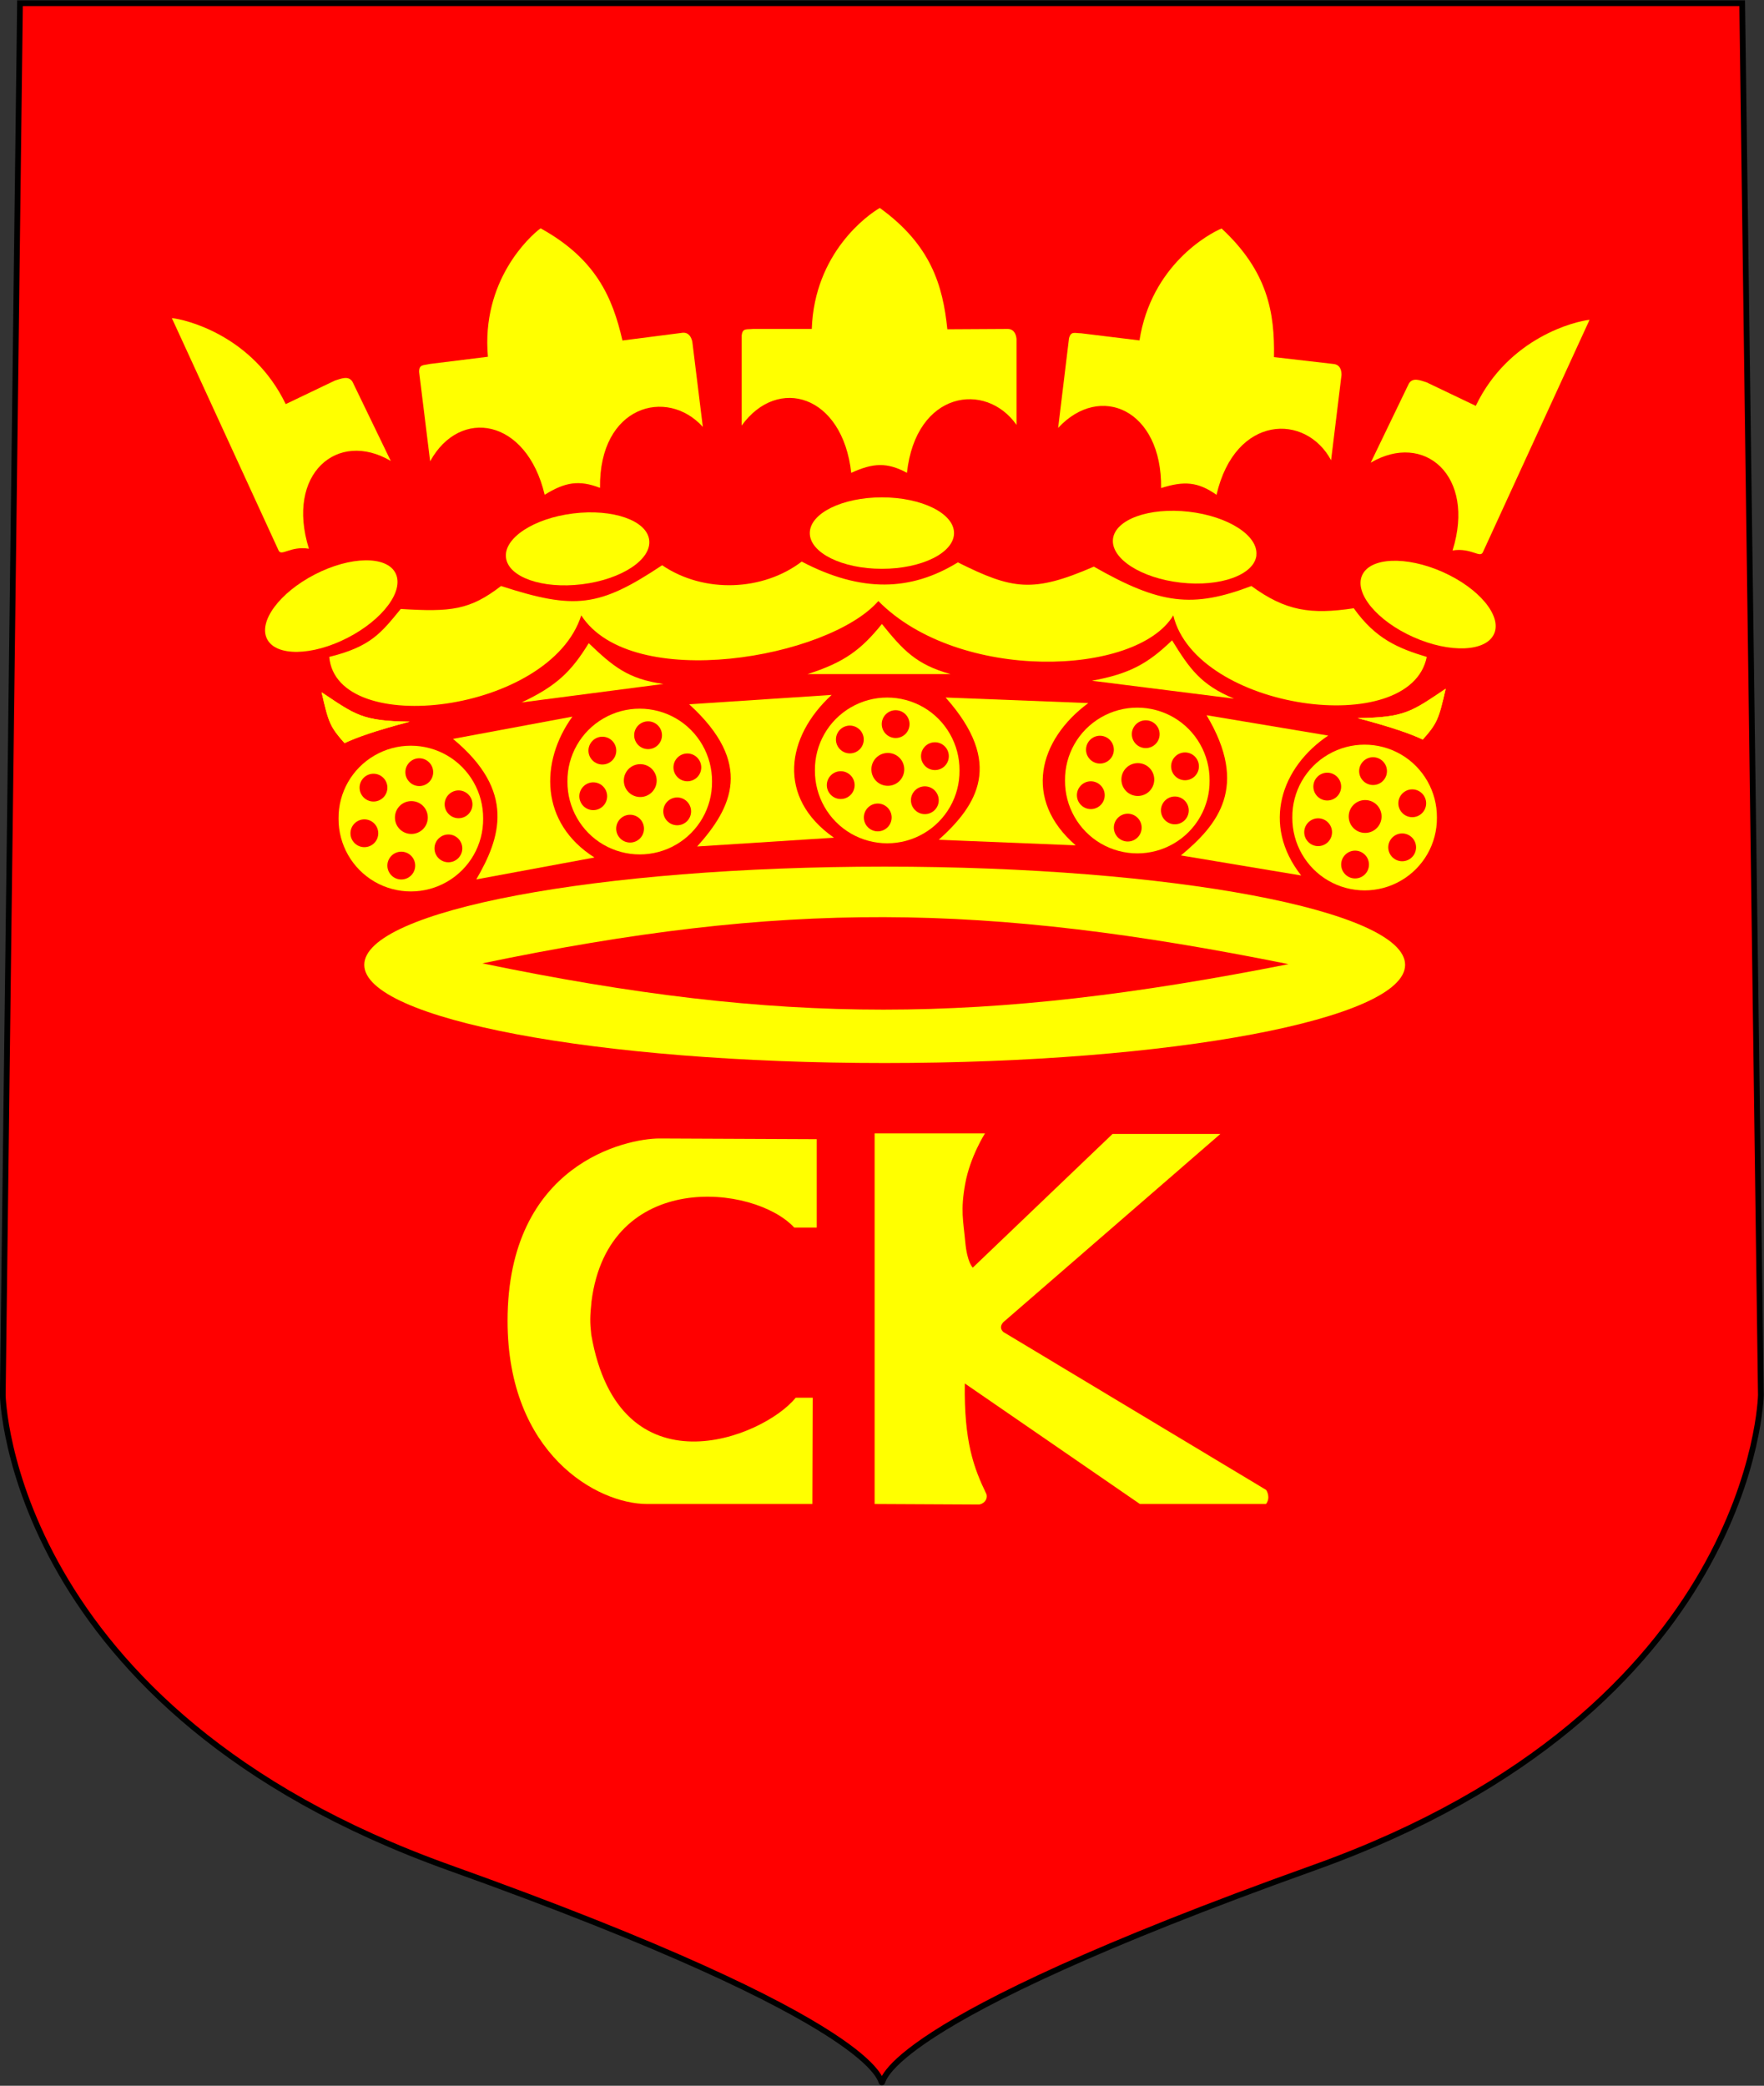 <?xml version="1.0" encoding="UTF-8"?><svg xmlns="http://www.w3.org/2000/svg" xmlns:xlink="http://www.w3.org/1999/xlink" viewBox="0 0 203 240"><rect x="0" y="0" width="203" height="240" fill="#333333" stroke="none"/><defs><style>.e{clip-path:url(#b);}.f{fill:red;}.f,.g{fill-rule:evenodd;}.h{stroke:#000;stroke-width:.66px;}.h,.i{fill:none;}.g{fill:#ff0;}</style><clipPath id="b"><rect class="i" width="202.97" height="240"/></clipPath></defs><g id="a"><path class="f" d="M101.46,.37h99.03l2.15,160.16s-.64,36.2-51.41,54.37c-50.63,18.12-49.43,24.72-49.74,24.73-.32,0,.88-6.59-49.75-24.71C.96,196.75,.32,160.54,.32,160.54L2.3,.37H101.5"/><g class="e"><path class="h" d="M101.46,.37h99.03l2.15,160.16s-.64,36.2-51.41,54.37c-50.63,18.12-49.43,24.72-49.74,24.73-.32,0,.88-6.59-49.75-24.71C.96,196.75,.32,160.54,.32,160.54L2.3,.37H101.5"/></g><path class="g" d="M93.99,141.24v-10.16l-18.1-.08c-3.77,0-17.48,2.88-17.48,20.99,0,15.3,10.31,21.07,16.06,21.07h19.02l.04-12.23h-1.96c-3.75,4.64-20.32,11.21-23.53-7.26-.16-1.45-.15-2.05,.03-3.83,1.95-15.22,18.72-13.47,23.33-8.49h2.59Zm0,0"/><path class="g" d="M100.65,173.07v-42.65h12.7s-1.7,2.65-2.27,5.77c-.57,3.12-.22,4.28,0,6.7,.22,2.42,.87,2.97,.87,2.97l16.08-15.38h12.41l-24.99,21.67c-.33,.36-.36,.79,.02,1.12l30.22,18.16c.12,.13,.54,.93,0,1.63h-14.51l-20.15-13.87c-.1,6.7,1.03,9.73,2.5,12.76,.16,.72-.46,1.13-.87,1.17l-12.01-.06Zm0,0"/><path class="g" d="M81.94,89.93c.03,2.99-1.55,5.76-4.14,7.26-2.58,1.5-5.77,1.5-8.36,0-2.58-1.5-4.16-4.28-4.14-7.26-.03-2.99,1.55-5.76,4.14-7.26,2.58-1.5,5.77-1.5,8.36,0,2.58,1.5,4.16,4.28,4.14,7.26h0Zm0,0"/><path class="f" d="M76.18,84.6c0,.89-.72,1.6-1.6,1.6s-1.6-.72-1.6-1.6,.72-1.6,1.6-1.6,1.6,.72,1.6,1.6h0Zm0,0"/><path class="f" d="M80.7,88.3c0,.89-.72,1.6-1.6,1.6s-1.6-.72-1.6-1.6,.72-1.6,1.6-1.6,1.6,.72,1.6,1.6h0Zm0,0"/><path class="f" d="M75.57,89.82c0,1.04-.84,1.89-1.89,1.89s-1.89-.84-1.89-1.89,.84-1.89,1.89-1.89,1.89,.84,1.89,1.89h0Zm0,0"/><path class="f" d="M70.92,86.37c0,.89-.72,1.6-1.6,1.6s-1.6-.72-1.6-1.6,.72-1.6,1.6-1.6,1.6,.72,1.6,1.6h0Zm0,0"/><path class="f" d="M69.87,91.62c0,.89-.72,1.6-1.6,1.6s-1.6-.72-1.6-1.6,.72-1.6,1.6-1.6,1.6,.72,1.6,1.6h0Zm0,0"/><path class="f" d="M74.11,95.35c0,.89-.72,1.6-1.6,1.6s-1.6-.72-1.6-1.6,.72-1.6,1.6-1.6,1.6,.72,1.6,1.6h0Zm0,0"/><path class="f" d="M79.53,93.36c0,.89-.72,1.6-1.6,1.6s-1.6-.72-1.6-1.6,.72-1.6,1.6-1.6,1.6,.72,1.6,1.6h0Zm0,0"/><path class="g" d="M55.6,94.19c.03,2.99-1.55,5.76-4.14,7.26-2.58,1.5-5.77,1.5-8.36,0-2.58-1.5-4.16-4.28-4.14-7.26-.03-2.99,1.55-5.76,4.14-7.26,2.58-1.5,5.77-1.5,8.36,0,2.58,1.5,4.16,4.28,4.14,7.26h0Zm0,0"/><path class="f" d="M49.85,88.85c0,.89-.72,1.6-1.6,1.6s-1.6-.72-1.6-1.6,.72-1.6,1.6-1.6,1.6,.72,1.6,1.6h0Zm0,0"/><path class="f" d="M54.37,92.55c0,.89-.72,1.6-1.6,1.6s-1.6-.72-1.6-1.6,.72-1.6,1.6-1.6,1.6,.72,1.6,1.6h0Zm0,0"/><path class="f" d="M49.23,94.07c0,1.04-.84,1.89-1.89,1.89s-1.89-.84-1.89-1.89,.84-1.89,1.89-1.89,1.89,.84,1.89,1.89h0Zm0,0"/><path class="f" d="M44.58,90.63c0,.89-.72,1.6-1.6,1.6s-1.6-.72-1.6-1.6,.72-1.6,1.6-1.6,1.6,.72,1.6,1.6h0Zm0,0"/><path class="f" d="M43.53,95.88c0,.89-.72,1.6-1.6,1.6s-1.6-.72-1.6-1.6,.72-1.6,1.6-1.6,1.6,.72,1.6,1.6h0Zm0,0"/><path class="f" d="M47.78,99.6c0,.89-.72,1.6-1.6,1.6s-1.6-.72-1.6-1.6,.72-1.6,1.6-1.6,1.6,.72,1.6,1.6h0Zm0,0"/><path class="f" d="M53.2,97.62c0,.89-.72,1.6-1.6,1.6s-1.6-.72-1.6-1.6,.72-1.6,1.6-1.6,1.6,.72,1.6,1.6h0Zm0,0"/><path class="g" d="M110.42,88.65c.03,2.99-1.55,5.76-4.14,7.26-2.58,1.5-5.77,1.5-8.36,0-2.58-1.5-4.16-4.28-4.14-7.26-.03-2.99,1.55-5.76,4.14-7.26,2.58-1.5,5.77-1.5,8.36,0,2.58,1.5,4.16,4.28,4.14,7.26h0Zm0,0"/><path class="f" d="M104.67,83.32c0,.89-.72,1.6-1.6,1.6s-1.6-.72-1.6-1.6,.72-1.6,1.6-1.6,1.6,.72,1.6,1.6h0Zm0,0"/><path class="f" d="M109.19,87.01c0,.89-.72,1.6-1.6,1.6s-1.6-.72-1.6-1.6,.72-1.6,1.6-1.6,1.6,.72,1.6,1.6h0Zm0,0"/><path class="f" d="M104.06,88.53c0,1.04-.84,1.89-1.89,1.89s-1.89-.84-1.89-1.89,.84-1.89,1.89-1.89,1.89,.84,1.89,1.89h0Zm0,0"/><path class="f" d="M99.4,85.09c0,.89-.72,1.6-1.6,1.6s-1.6-.72-1.6-1.6,.72-1.6,1.6-1.6,1.6,.72,1.6,1.6h0Zm0,0"/><path class="f" d="M98.35,90.34c0,.89-.72,1.6-1.6,1.6s-1.6-.72-1.6-1.6,.72-1.6,1.6-1.6,1.6,.72,1.6,1.6h0Zm0,0"/><path class="f" d="M102.61,94.06c0,.89-.72,1.6-1.6,1.6s-1.6-.72-1.6-1.6,.72-1.6,1.6-1.6,1.6,.72,1.6,1.6h0Zm0,0"/><path class="f" d="M108.03,92.08c0,.89-.72,1.6-1.6,1.6s-1.6-.72-1.6-1.6,.72-1.6,1.6-1.6,1.6,.72,1.6,1.6h0Zm0,0"/><path class="g" d="M139.2,89.81c.03,2.99-1.55,5.76-4.14,7.26-2.58,1.5-5.77,1.5-8.36,0-2.58-1.5-4.16-4.28-4.14-7.26-.03-2.99,1.55-5.76,4.14-7.26,2.58-1.5,5.77-1.5,8.36,0,2.58,1.5,4.16,4.28,4.14,7.26h0Zm0,0"/><path class="f" d="M133.45,84.48c0,.89-.72,1.6-1.6,1.6s-1.6-.72-1.6-1.6,.72-1.6,1.6-1.6,1.6,.72,1.6,1.6h0Zm0,0"/><path class="f" d="M137.97,88.18c0,.89-.72,1.6-1.6,1.6s-1.6-.72-1.6-1.6,.72-1.6,1.6-1.6,1.6,.72,1.6,1.6h0Zm0,0"/><path class="f" d="M132.83,89.7c0,1.04-.84,1.89-1.89,1.89s-1.89-.84-1.89-1.89,.84-1.89,1.89-1.89,1.89,.84,1.89,1.89h0Zm0,0"/><path class="f" d="M128.18,86.26c0,.89-.72,1.6-1.6,1.6s-1.6-.72-1.6-1.6,.72-1.6,1.6-1.6,1.6,.72,1.6,1.6h0Zm0,0"/><path class="f" d="M127.13,91.5c0,.89-.72,1.6-1.6,1.6s-1.6-.72-1.6-1.6,.72-1.6,1.6-1.6,1.6,.72,1.6,1.6h0Zm0,0"/><path class="f" d="M131.38,95.23c0,.89-.72,1.6-1.6,1.6s-1.6-.72-1.6-1.6,.72-1.6,1.6-1.6,1.6,.72,1.6,1.6h0Zm0,0"/><path class="f" d="M136.8,93.25c0,.89-.72,1.6-1.6,1.6s-1.6-.72-1.6-1.6,.72-1.6,1.6-1.6,1.6,.72,1.6,1.6h0Zm0,0"/><path class="g" d="M165.36,94.07c.03,2.99-1.55,5.76-4.14,7.26-2.58,1.5-5.77,1.5-8.36,0-2.58-1.5-4.16-4.28-4.14-7.26-.03-2.99,1.55-5.76,4.14-7.26,2.58-1.5,5.77-1.5,8.36,0,2.58,1.5,4.16,4.28,4.14,7.26h0Zm0,0"/><path class="f" d="M159.61,88.73c0,.89-.72,1.6-1.6,1.6s-1.6-.72-1.6-1.6,.72-1.6,1.6-1.6,1.6,.72,1.6,1.6h0Zm0,0"/><path class="f" d="M164.12,92.43c0,.89-.72,1.6-1.6,1.6s-1.6-.72-1.6-1.6,.72-1.6,1.6-1.6,1.6,.72,1.6,1.6h0Zm0,0"/><path class="f" d="M158.99,93.95c0,1.04-.84,1.89-1.89,1.89s-1.89-.84-1.89-1.89,.84-1.89,1.89-1.89,1.89,.84,1.89,1.89h0Zm0,0"/><path class="f" d="M154.34,90.51c0,.89-.72,1.6-1.6,1.6s-1.6-.72-1.6-1.6,.72-1.6,1.6-1.6,1.6,.72,1.6,1.6h0Zm0,0"/><path class="f" d="M153.29,95.76c0,.89-.72,1.6-1.6,1.6s-1.6-.72-1.6-1.6,.72-1.6,1.6-1.6,1.6,.72,1.6,1.6h0Zm0,0"/><path class="f" d="M157.54,99.48c0,.89-.72,1.6-1.6,1.6s-1.6-.72-1.6-1.6,.72-1.6,1.6-1.6,1.6,.72,1.6,1.6h0Zm0,0"/><path class="f" d="M162.96,97.5c0,.89-.72,1.6-1.6,1.6s-1.6-.72-1.6-1.6,.72-1.6,1.6-1.6,1.6,.72,1.6,1.6h0Zm0,0"/><path class="g" d="M161.7,111.02c0,6.24-26.81,11.3-59.89,11.3s-59.89-5.06-59.89-11.3,26.81-11.3,59.89-11.3,59.89,5.06,59.89,11.3h0Zm0,0"/><path class="f" d="M55.51,110.85c34.51,7.14,57.68,7.03,92.77,.09-35.13-7.08-58.05-7.31-92.77-.09h0Zm0,0"/><path class="g" d="M108.81,80.26l16.43,.64c-5.73,4.23-7.55,11.09-1.45,16.37l-15.76-.64c4.45-4,7.53-8.81,.79-16.37h0Zm0,0"/><path class="g" d="M138.86,82.3l13.99,2.34c-5.39,3.61-7.72,10.23-3.11,16.1l-13.84-2.31c4.26-3.52,7.86-7.93,2.95-16.13h0Zm0,0"/><path class="g" d="M79.31,81.04l16.4-1.08c-5.25,4.81-6.35,11.82,.26,16.43l-15.74,1.01c4-4.45,6.56-9.55-.93-16.37h0Zm0,0"/><path class="g" d="M52.13,85.02l13.74-2.56c-3.77,5.23-3.72,12.25,2.54,16.21l-13.6,2.52c2.77-4.75,4.62-10.13-2.68-16.17h0Zm0,0"/><path class="g" d="M92.92,77.57h16.48c-3.98-1.1-5.49-2.78-7.91-5.77-2.42,2.99-4.34,4.42-8.57,5.77h0Zm0,0"/><path class="g" d="M60,80.83l16.34-2.13c-4.09-.57-5.81-2.04-8.59-4.69-2.01,3.28-3.73,4.94-7.75,6.83h0Zm0,0"/><path class="g" d="M125.66,78.33l16.35,2.06c-3.82-1.59-5.11-3.44-7.13-6.71-2.77,2.67-4.86,3.85-9.22,4.65h0Zm0,0"/><path class="g" d="M156.23,82.63c4.08,1.08,6.15,1.83,7.5,2.47,1.66-1.87,1.84-2.34,2.64-5.85-3.92,2.62-4.66,3.31-10.14,3.38h0Zm0,0"/><path class="g" d="M156.23,82.63c4.08,1.08,6.15,1.83,7.5,2.47,1.66-1.87,1.84-2.34,2.64-5.85-3.92,2.62-4.66,3.31-10.14,3.38h0Zm0,0"/><path class="g" d="M47.15,83.04c-4.08,1.08-6.15,1.83-7.5,2.47-1.66-1.87-1.84-2.33-2.64-5.85,3.93,2.62,4.67,3.3,10.13,3.38h0Zm0,0"/><path class="g" d="M47.15,83.04c-4.08,1.08-6.15,1.83-7.5,2.47-1.66-1.87-1.84-2.33-2.64-5.85,3.93,2.62,4.67,3.3,10.13,3.38h0Zm0,0"/><path class="g" d="M109.79,61.34c0,2.27-3.72,4.11-8.3,4.11s-8.3-1.84-8.3-4.11,3.72-4.11,8.3-4.11,8.3,1.84,8.3,4.11h0Zm0,0"/><path class="g" d="M144.59,63.9c-.26,2.25-4.16,3.66-8.72,3.14-4.56-.52-8.04-2.76-7.79-5.02,.26-2.25,4.16-3.66,8.71-3.14,4.56,.52,8.04,2.76,7.79,5.02h0Zm0,0"/><path class="g" d="M74.71,62.14c.28,2.25-3.19,4.53-7.74,5.09-4.55,.56-8.47-.81-8.74-3.06-.28-2.25,3.19-4.53,7.74-5.09,4.55-.56,8.47,.81,8.74,3.06h0Zm0,0"/><path class="g" d="M45.51,65.94c1.04,2.02-1.43,5.35-5.51,7.45-4.08,2.1-8.23,2.16-9.26,.15-1.04-2.02,1.43-5.35,5.51-7.45,4.08-2.1,8.23-2.16,9.26-.15h0Zm0,0"/><path class="g" d="M171.94,72.93c-.92,2.07-5.06,2.25-9.26,.39-4.19-1.86-6.85-5.05-5.93-7.12,.92-2.07,5.06-2.25,9.26-.39,4.19,1.86,6.85,5.05,5.93,7.12h0Zm0,0"/><path class="g" d="M37.88,75.59c4.81-1.18,5.99-2.78,8.24-5.52,5.74,.36,7.94,.14,11.54-2.64,8.49,2.75,11.29,2.44,18.54-2.39,4.84,3.29,11.64,2.96,16.06-.42,6.87,3.6,12.58,3.41,17.97,.09,6.28,3.13,8.62,3.54,15.65,.49,7.61,4.34,11.34,4.81,18.13,2.23,3.95,2.89,6.84,3.3,11.78,2.56,2.52,3.54,5.13,4.61,8.4,5.6-1.9,9.53-26.53,6.12-29.17-4.78-4.23,7.03-24.69,7.72-33.94-1.65-5.72,6.56-28.4,10.57-34.19,1.65-3.57,11.23-28.15,14.23-29,4.78h0Zm0,0"/><path class="g" d="M104.37,54.41c1.03-9.42,9.07-10.56,12.61-5.52v-9.89c-.04-.38-.19-1.12-.99-1.15l-6.97,.04c-.52-5.08-1.9-9.71-7.77-13.96-1.37,.77-7.53,5.16-7.83,13.92h-6.75c-.77,.08-1.21-.12-1.32,.74v10.38c4.16-5.77,11.62-3.54,12.61,5.44,2.51-1.15,4.12-1.24,6.42,0h0Zm0,0"/><path class="g" d="M69.05,56.14c-.13-9.47,7.7-11.59,11.83-7.02l-1.21-9.81c-.09-.38-.33-1.09-1.12-1.02l-6.92,.89c-1.14-4.98-3.07-9.4-9.42-12.91-1.27,.93-6.84,6.05-6.06,14.78l-6.7,.83c-.75,.18-1.21,.03-1.22,.9l1.27,10.3c3.42-6.23,11.1-4.94,13.18,3.85,2.35-1.45,3.94-1.73,6.38-.79h0Zm0,0"/><path class="g" d="M140,56.92c2.15-9.23,10.27-9.39,13.18-3.96l1.2-9.81c0-.39-.06-1.13-.85-1.26l-6.92-.8c.09-5.11-.71-9.86-6.03-14.8-1.45,.6-8.09,4.22-9.45,12.88l-6.71-.82c-.77-.01-1.18-.27-1.4,.58l-1.25,10.31c4.82-5.22,11.96-2.12,11.85,6.92,2.64-.84,4.24-.73,6.38,.78h0Zm0,0"/><path class="g" d="M182.93,36.8c-1.57,.15-9.31,2-13.1,9.9l-5.67-2.71c-.73-.23-1.58-.6-2.03,.15l-4.39,9.1c6.13-3.61,12.12,1.47,9.42,10.1,2.14-.34,3.16,.92,3.49,.2l12.28-26.75Zm0,0"/><path class="g" d="M19.77,36.6c1.57,.15,9.31,2,13.11,9.9l5.66-2.71c.74-.23,1.58-.6,2.03,.15l4.4,9.1c-6.13-3.61-12.12,1.47-9.42,10.1-2.14-.34-3.16,.92-3.49,.2l-12.29-26.75Zm0,0"/></g><g id="c"/><g id="d"/></svg>
